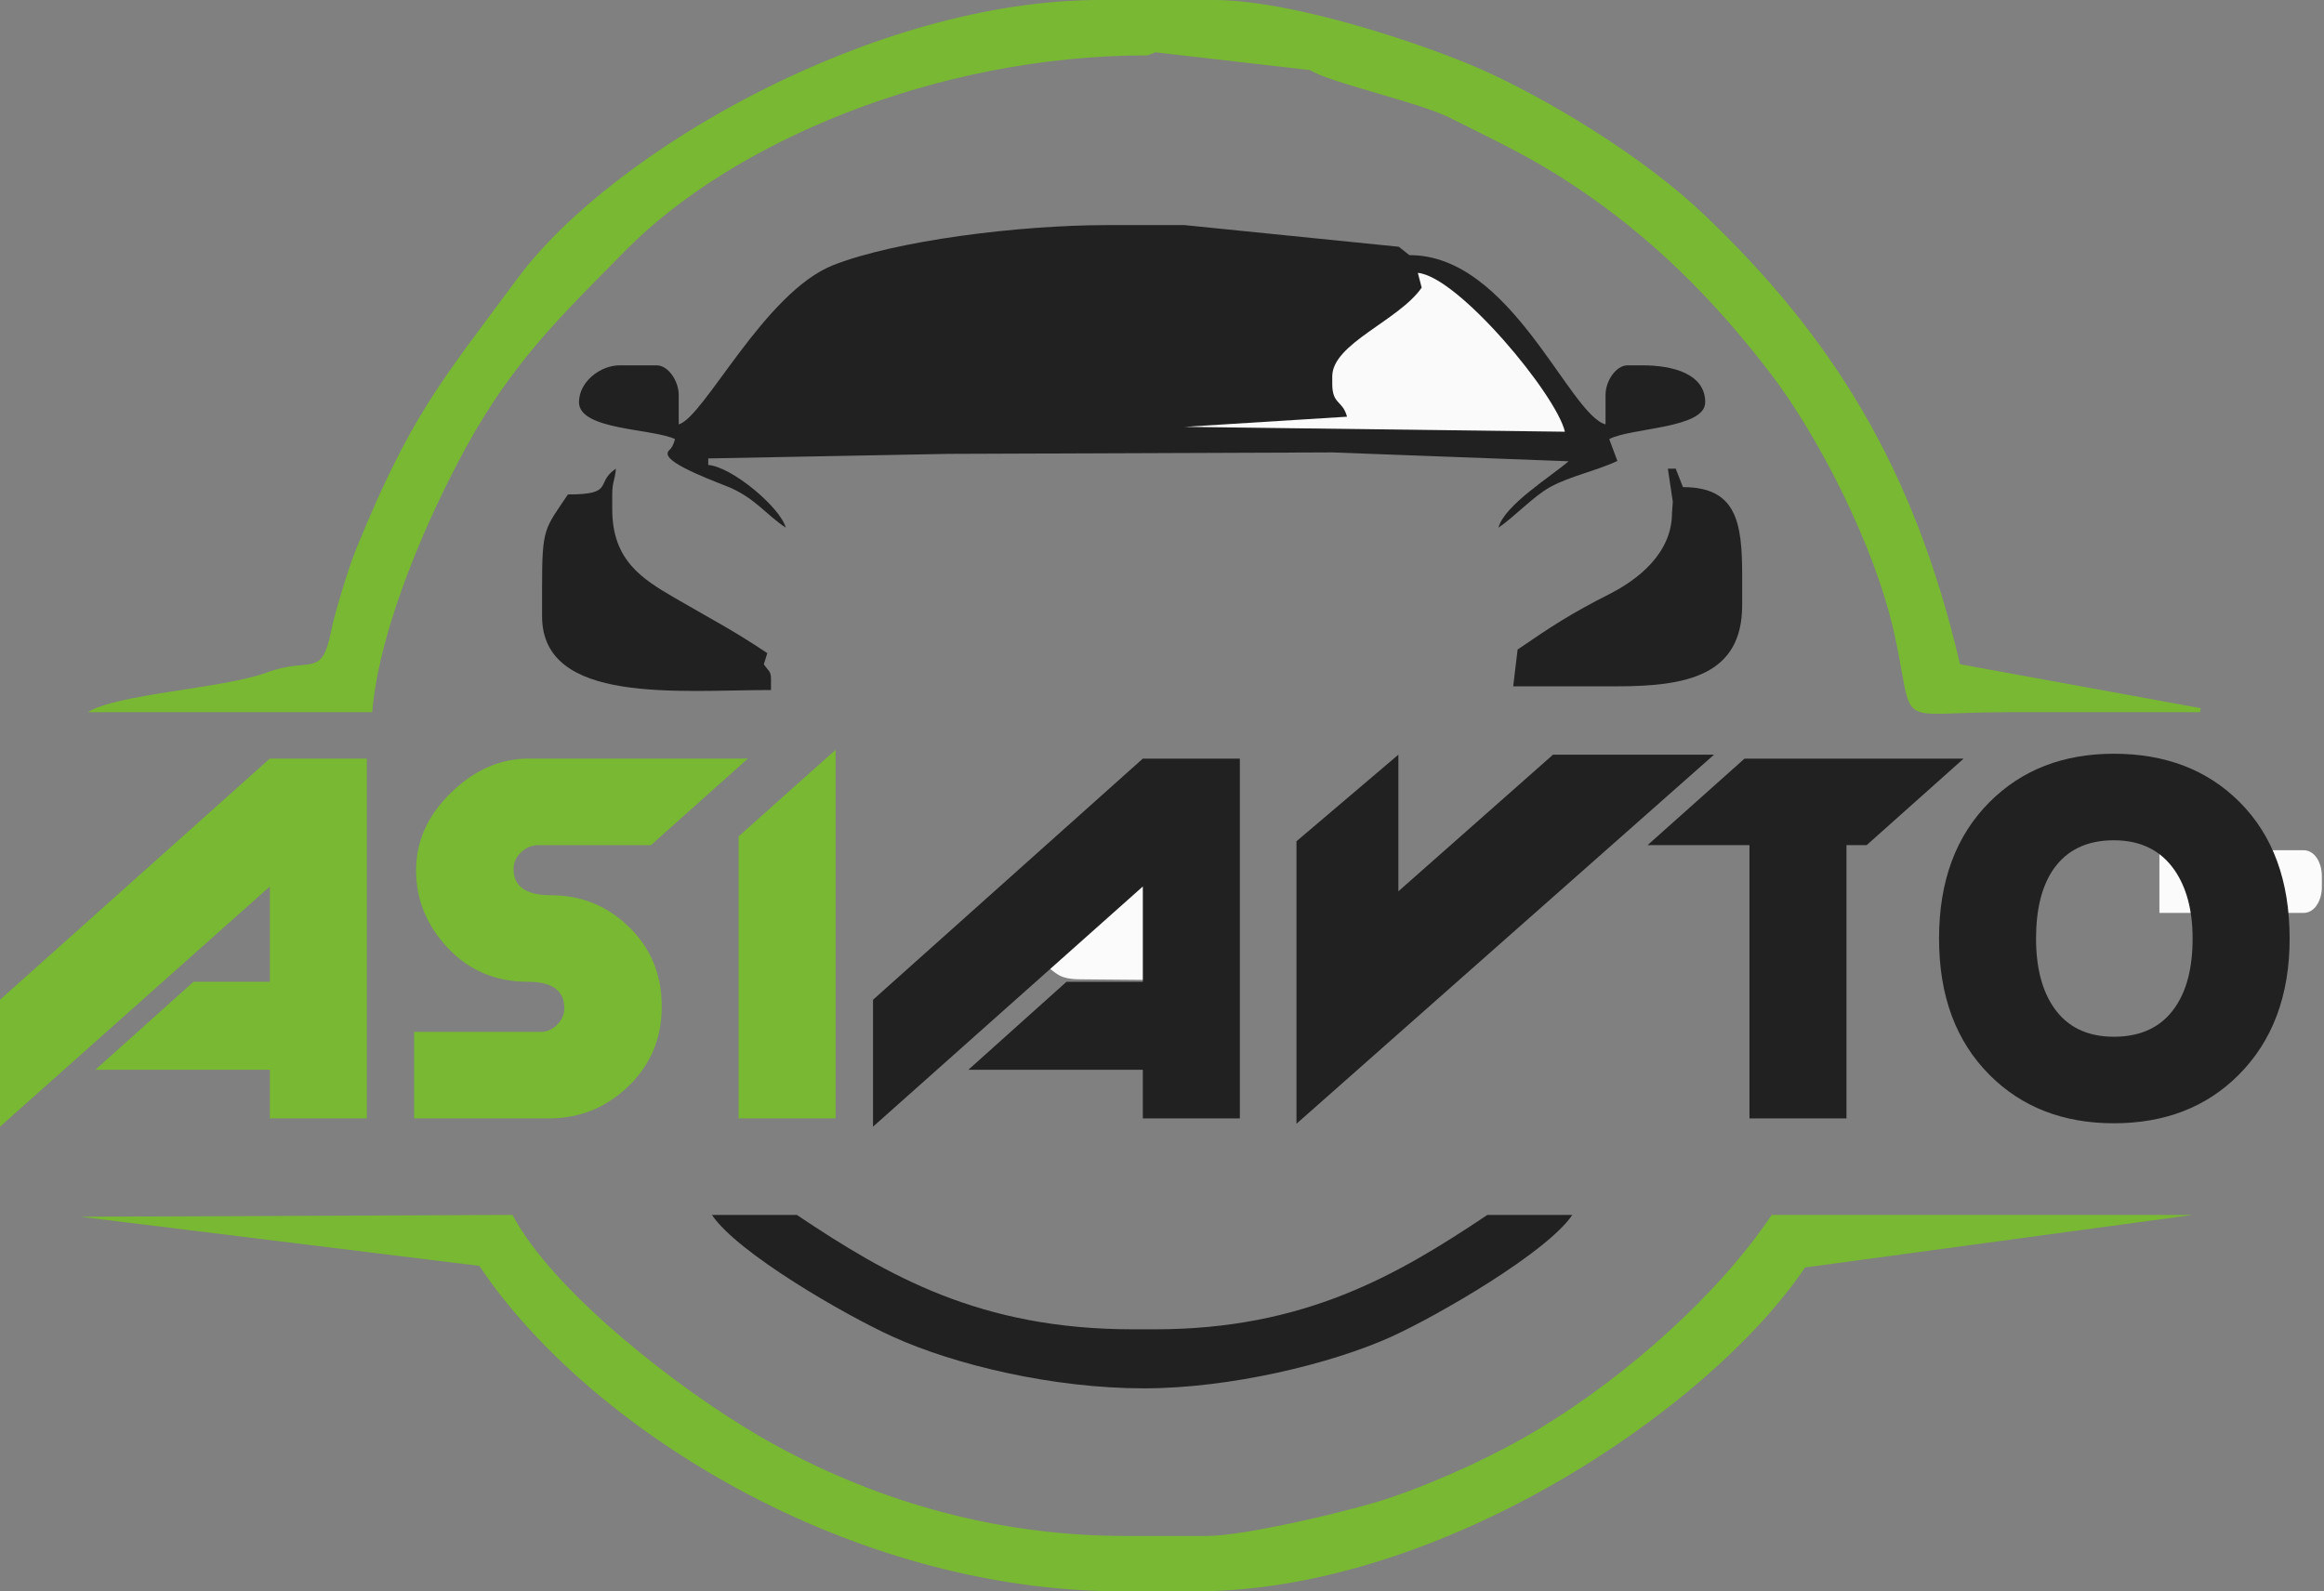 <svg width="73" height="50" viewBox="0 0 73 50" fill="none" xmlns="http://www.w3.org/2000/svg">
<rect x="0" y="0" width="73" height="50" fill="#808080" stroke="none"/>
<path fill-rule="evenodd" clip-rule="evenodd" d="M33.151 26.847L32.818 27.179L32.685 28.452L32.659 29.035L32.801 30.308C33.204 30.577 33.243 30.771 33.961 30.771L37.096 30.798L38.369 30.655C38.585 30.332 38.833 30.255 38.833 29.728V28.221C38.833 27.387 38.616 26.713 37.789 26.713L34.654 26.686L33.151 26.847Z" fill="#FBFBFB"/>
<path fill-rule="evenodd" clip-rule="evenodd" d="M67.83 28.685H72.353C72.728 28.685 72.933 28.264 72.933 27.873V27.525C72.933 27.135 72.728 26.714 72.353 26.714H67.83V28.685Z" fill="#FBFBFB"/>
<path d="M8.476 23.835L0 31.413V35.401L8.476 27.854V30.848H6.078L2.995 33.613H8.476V35.141H11.523V23.835H8.476ZM13.008 35.141V32.422H16.982C17.178 32.422 17.351 32.348 17.5 32.2C17.65 32.052 17.725 31.877 17.725 31.673C17.725 31.123 17.343 30.848 16.58 30.848C15.57 30.848 14.732 30.494 14.067 29.786C13.402 29.078 13.069 28.266 13.069 27.349C13.069 26.433 13.435 25.618 14.168 24.905C14.9 24.192 15.714 23.835 16.611 23.835H23.494L20.447 26.555H16.905C16.709 26.555 16.531 26.629 16.372 26.776C16.212 26.924 16.132 27.1 16.132 27.304C16.132 27.854 16.523 28.129 17.307 28.129C18.235 28.129 19.034 28.444 19.705 29.076C20.426 29.748 20.787 30.599 20.787 31.627C20.787 32.646 20.421 33.496 19.689 34.178C18.998 34.82 18.184 35.141 17.245 35.141H13.008ZM23.2 26.28V35.141H26.247V23.561L23.2 26.28Z" fill="#78B832"/>
<path d="M35.898 23.836L27.423 31.413V35.401L35.898 27.854V30.848H33.501L30.418 33.613H35.898V35.141H38.945V23.836H35.898ZM43.925 23.713L40.724 26.433V35.309L53.84 23.713H48.782L43.925 28.006V23.713ZM54.953 26.555V35.141H58V26.555H58.634L61.681 23.836H54.799L51.752 26.555H54.953ZM66.399 23.683C64.811 23.683 63.511 24.187 62.501 25.195C61.439 26.255 60.908 27.686 60.908 29.488C60.908 31.291 61.439 32.722 62.501 33.781C63.511 34.79 64.811 35.294 66.399 35.294C67.997 35.294 69.301 34.79 70.312 33.781C71.384 32.712 71.92 31.281 71.92 29.488C71.92 27.675 71.394 26.244 70.343 25.195C69.332 24.187 68.017 23.683 66.399 23.683ZM68.873 29.488C68.873 30.405 68.688 31.128 68.317 31.658C67.894 32.269 67.254 32.575 66.399 32.575C65.563 32.575 64.934 32.269 64.512 31.658C64.141 31.118 63.955 30.395 63.955 29.488C63.955 28.572 64.135 27.849 64.496 27.319C64.919 26.708 65.553 26.402 66.399 26.402C67.234 26.402 67.868 26.713 68.301 27.334C68.682 27.884 68.873 28.602 68.873 29.488Z" fill="#212121"/>
<path fill-rule="evenodd" clip-rule="evenodd" d="M2.76 22.377H11.692C11.921 19.628 13.533 16.072 14.631 14.069C16.118 11.355 17.617 9.932 19.666 7.855C22.957 4.518 29.336 1.739 36.049 1.739L36.292 1.644L41.153 2.203C41.73 2.589 44.58 3.212 45.561 3.71C47.066 4.474 48.057 4.91 49.458 5.844C51.916 7.482 53.849 9.428 55.62 11.742C57.101 13.678 58.891 17.139 59.504 19.917C60.184 23.001 59.383 22.377 63.074 22.377C65.085 22.377 67.096 22.377 69.106 22.377L69.129 22.252L61.567 20.87C60.11 14.62 57.499 10.532 53.537 6.751C51.83 5.122 49.195 3.439 46.915 2.356C45.085 1.487 40.68 0 38.137 0H34.541C27.482 0 19.233 4.731 16.261 8.742C13.828 12.026 12.903 13.048 11.192 17.239C10.96 17.806 10.523 19.221 10.404 19.815C10.1 21.342 9.781 20.613 8.362 21.136C7.009 21.634 3.671 21.8 2.76 22.377Z" fill="#78B832"/>
<path fill-rule="evenodd" clip-rule="evenodd" d="M15.058 39.775C18.443 44.854 26.652 50 35.237 50H37.557C45.173 50 53.645 44.35 56.699 39.825L68.874 38.174H55.651C53.962 40.696 51.078 43.235 48.415 44.853C47.027 45.696 45.311 46.496 43.664 47.061C42.593 47.429 39.15 48.261 37.905 48.261H35.353C30.707 48.261 26.812 46.837 23.869 45.132C21.391 43.697 17.397 40.626 16.099 38.174L2.522 38.231L15.058 39.775Z" fill="#78B832"/>
<path fill-rule="evenodd" clip-rule="evenodd" d="M35.933 43.623C38.643 43.623 41.841 42.847 43.705 42C45.184 41.328 48.607 39.34 49.388 38.174H46.72C43.909 40.056 40.992 41.768 36.281 41.768H35.585C30.786 41.768 27.893 40.09 25.03 38.174H22.363C23.166 39.372 26.537 41.315 28.045 42.001C30.002 42.889 33.082 43.623 35.933 43.623Z" fill="#212121"/>
<path fill-rule="evenodd" clip-rule="evenodd" d="M21.319 13.334V12.406C21.319 11.982 20.999 11.479 20.623 11.479H19.463C18.856 11.479 18.187 11.996 18.187 12.638C18.187 13.519 20.503 13.461 21.203 13.797C21.096 14.197 20.971 14.104 20.971 14.261C20.971 14.603 22.62 15.184 22.928 15.319C23.736 15.674 24.049 16.156 24.682 16.58C24.514 15.95 23.003 14.672 22.247 14.609L22.247 14.404L29.786 14.261L41.851 14.215L49.272 14.493C48.723 14.97 47.258 15.868 47.068 16.58C47.549 16.258 48.167 15.594 48.691 15.304C49.312 14.961 50.17 14.786 50.804 14.483L50.548 13.797C51.239 13.431 53.563 13.474 53.563 12.638C53.563 11.744 52.542 11.479 51.592 11.479H51.128C50.752 11.479 50.432 11.982 50.432 12.406V13.334C49.286 13.028 47.463 8 44.27 8.017L43.938 7.753L37.209 7.073H34.773C31.983 7.073 28.121 7.564 26.173 8.331C24.004 9.186 22.112 13.122 21.319 13.334Z" fill="#212121"/>
<path fill-rule="evenodd" clip-rule="evenodd" d="M52.545 15.764L52.52 16.116C52.52 17.4 51.423 18.226 50.55 18.668C49.35 19.275 48.697 19.704 47.67 20.409L47.532 21.565H50.78C52.976 21.565 54.724 21.226 54.724 19.014V18.087C54.724 16.426 54.554 15.304 52.864 15.306L52.636 14.725L52.39 14.727L52.545 15.764Z" fill="#212121"/>
<path fill-rule="evenodd" clip-rule="evenodd" d="M17.839 15.536C17.108 16.627 17.027 16.57 17.027 18.435V19.362C17.027 22.148 21.329 21.681 24.218 21.681V21.333C24.218 21.073 24.127 21.079 23.993 20.872L24.102 20.522C23.017 19.795 22.334 19.45 21.197 18.788C20.177 18.193 19.231 17.614 19.231 16V15.536C19.231 15.136 19.317 15.087 19.347 14.725C18.673 15.176 19.339 15.536 17.839 15.536Z" fill="#212121"/>
<path fill-rule="evenodd" clip-rule="evenodd" d="M44.657 9.037C43.941 10.074 41.848 10.794 41.848 11.826V12.058C41.848 12.724 42.168 12.562 42.312 13.093L37.209 13.412L49.156 13.565C48.883 12.394 45.802 8.687 44.536 8.574L44.657 9.037Z" fill="#FBFAFA"/>
</svg>
